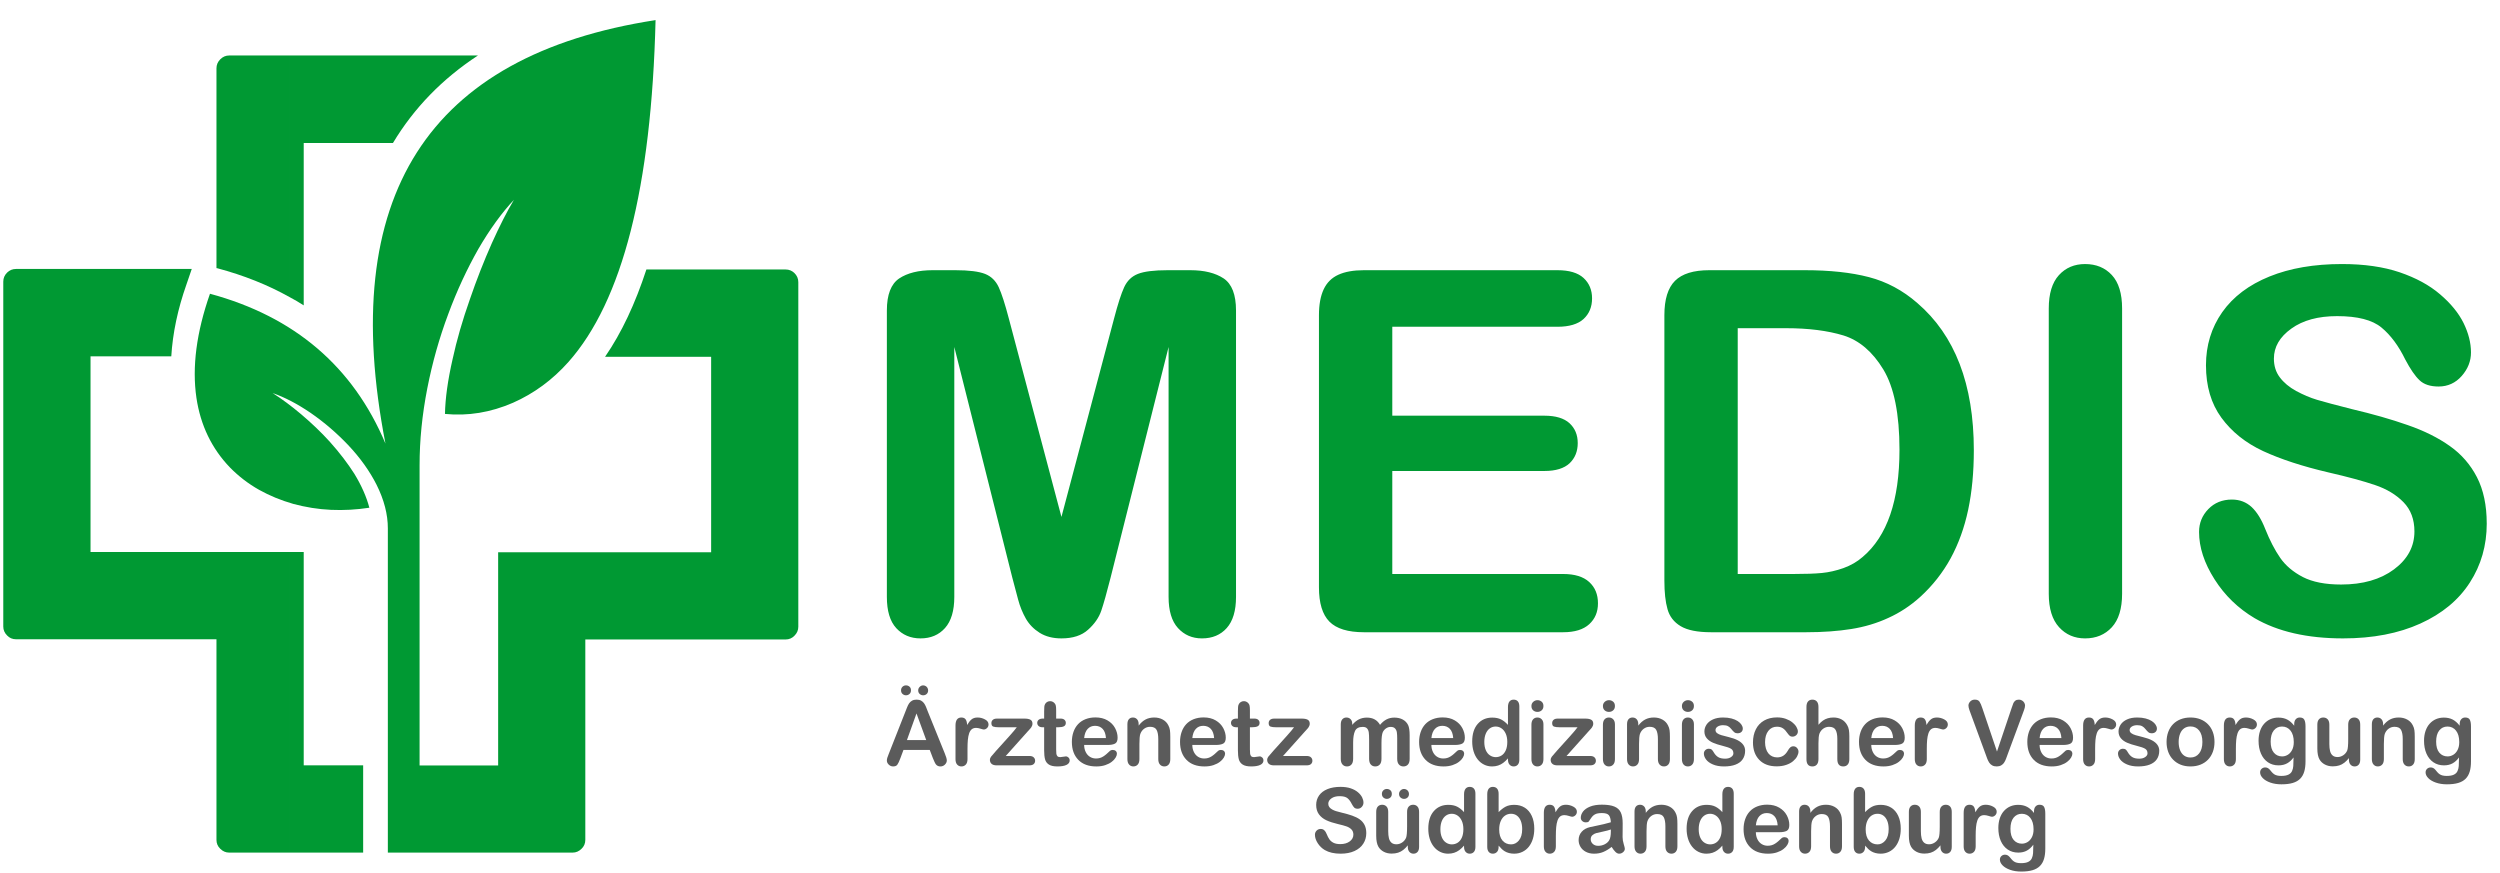 <?xml version="1.0" encoding="UTF-8"?>
<!DOCTYPE svg PUBLIC "-//W3C//DTD SVG 1.1//EN" "http://www.w3.org/Graphics/SVG/1.1/DTD/svg11.dtd">
<!-- Creator: CorelDRAW X7 -->
<svg xmlns="http://www.w3.org/2000/svg" xml:space="preserve" width="190.5mm" height="66.5mm" version="1.1" style="shape-rendering:geometricPrecision; text-rendering:geometricPrecision; image-rendering:optimizeQuality; fill-rule:evenodd; clip-rule:evenodd"
viewBox="0 0 1905000 665000"
 xmlns:xlink="http://www.w3.org/1999/xlink">
 <defs>
  <style type="text/css">
   <![CDATA[
    .fil0 {fill:#009933}
    .fil1 {fill:#009933;fill-rule:nonzero}
    .fil2 {fill:#5B5B5B;fill-rule:nonzero}
   ]]>
  </style>
 </defs>
 <g id="Ebene_x0020_1">
  <g id="Medis_x0020_SAPV_x0020_Logo">
   <path class="fil0" d="M319716 649685l116621 0c2579,0 4837,-967 6771,-2902 1935,-1827 2902,-4084 2902,-6771l0 -152735 152628 0c2687,0 4944,-968 6771,-2902 1935,-1935 2902,-4192 2902,-6772l0 -262584c0,-2687 -967,-4944 -2902,-6879 -1827,-1827 -4084,-2794 -6771,-2794l-106087 0c-8491,26011 -18917,48260 -31493,66532l80828 0 0 148973 -162301 0 0 162409 -59869 0 0 -216903 0 -11931c0,-18810 1935,-38372 5912,-58686 3762,-19132 9029,-38049 16015,-56644 6557,-17735 14296,-34288 22894,-49443 8707,-14940 17735,-27408 27086,-37405 -5266,8814 -10855,19778 -16767,32891 -6127,13757 -11716,28053 -16768,42778 -5696,16123 -10103,31386 -13220,45789 -3655,16015 -5589,29880 -5804,41704 17519,1719 34717,-1075 51807,-8492 16015,-7094 30095,-17412 42241,-31063 41167,-46325 63309,-133173 66425,-260541 -173909,26871 -242484,134462 -205832,322667 -24721,-58686 -69327,-96736 -133710,-114148 -10319,29451 -13758,55892 -10319,79323 3117,20960 11716,38694 25582,53097 6449,6557 13758,12254 22142,16983 8061,4514 16767,8061 26118,10748 9244,2472 18810,4085 28698,4515 9674,429 19455,-108 29236,-1612 -2150,-8169 -5912,-16768 -11393,-25797 -5052,-7954 -11286,-16122 -18595,-24291 -6772,-7524 -14188,-14510 -22034,-21175 -7417,-6234 -14618,-11608 -21712,-16122 9244,3224 18917,8276 29021,15155 10426,7202 19884,15370 28483,24399 9351,9888 16553,20100 21712,30310 5804,11609 8598,22680 8598,33213l0 247106 12146 0 12038 0z"/>
   <path class="fil0" d="M220784 420644l0 229042 55943 0 0 -66486 -45293 0 0 -162556 -10650 0 0 229042 -46153 0c-2582,0 -4841,-969 -6777,-2905 -1937,-1829 -2905,-4088 -2905,-6778l0 -152874 -152659 0c-2797,0 -5056,-968 -6885,-2904 -1937,-1937 -2905,-4196 -2905,-6778l0 -262823c0,-2689 968,-4948 2905,-6885 1829,-1829 4088,-2797 6885,-2797l133832 0 -4088 11941c-6563,18612 -10436,36901 -11511,54652l-61537 0 0 149109 151798 0zm143407 -378366l-143407 0 0 184180c3658,1937 7208,3981 10650,6240l0 -123719 67992 0c16030,-26681 37547,-48843 64765,-66701zm-143407 0l-46153 0c-2582,0 -4841,968 -6777,2905 -1937,1936 -2905,4195 -2905,6885l0 152228 645 108c20118,5379 38515,12695 55190,22054l0 -184180z"/>
   <path class="fil1" d="M771371 440145l-44192 -175737 0 190446c0,10534 -2377,18435 -7065,23702 -4689,5267 -10920,7900 -18691,7900 -7580,0 -13681,-2633 -18499,-7836 -4753,-5203 -7130,-13104 -7130,-23766l0 -218258c0,-12077 3147,-20170 9378,-24409 6295,-4175 14773,-6295 25435,-6295l17343 0c10406,0 17921,964 22674,2826 4689,1863 8157,5267 10405,10149 2248,4882 4817,12847 7708,23895l40080 151137 40081 -151137c2890,-11048 5459,-19013 7707,-23895 2249,-4882 5716,-8286 10470,-10149 4688,-1862 12268,-2826 22673,-2826l17279 0c10662,0 19140,2120 25435,6295 6231,4239 9378,12332 9378,24409l0 218258c0,10534 -2377,18435 -7065,23702 -4689,5267 -10984,7900 -18884,7900 -7451,0 -13489,-2633 -18306,-7900 -4753,-5267 -7130,-13168 -7130,-23702l0 -190446 -44191 175737c-2891,11433 -5267,19783 -7066,25115 -1798,5331 -5202,10212 -10084,14580 -4881,4432 -11626,6616 -20297,6616 -6552,0 -12011,-1413 -16571,-4239 -4497,-2827 -8029,-6423 -10534,-10791 -2506,-4432 -4497,-9250 -5910,-14580 -1413,-5332 -2891,-10920 -4431,-16701zm415447 -191154l-125893 0 0 67765 115937 0c8543,0 14902,1927 19076,5716 4176,3854 6295,8865 6295,15159 0,6295 -2055,11369 -6166,15352 -4175,3918 -10598,5909 -19205,5909l-115937 0 0 78491 130197 0c8799,0 15415,2055 19847,6102 4496,4111 6680,9507 6680,16251 0,6552 -2184,11819 -6680,15929 -4432,4046 -11048,6102 -19847,6102l-151843 0c-12140,0 -20940,-2697 -26271,-8093 -5331,-5395 -7965,-14131 -7965,-26143l0 -207403c0,-8029 1221,-14581 3598,-19655 2376,-5075 6102,-8800 11176,-11112 5074,-2312 11562,-3469 19462,-3469l147539 0c8928,0 15544,1991 19848,5910 4303,3982 6487,9121 6487,15544 0,6551 -2184,11754 -6487,15737 -4304,3918 -10920,5908 -19848,5908zm115680 -43099l72838 0c18949,0 35199,1735 48752,5267 13553,3533 25821,10085 36869,19720 28711,24600 43099,61983 43099,112212 0,16572 -1414,31666 -4303,45348 -2891,13681 -7388,26013 -13361,36997 -6037,10984 -13745,20811 -23187,29418 -7387,6680 -15480,12012 -24280,15994 -8735,4047 -18177,6873 -28326,8478 -10084,1606 -21453,2441 -34107,2441l-72838 0c-10148,0 -17856,-1542 -22995,-4624 -5138,-3084 -8478,-7388 -10020,-12976 -1605,-5588 -2377,-12846 -2377,-21710l0 -202329c0,-12012 2699,-20747 8094,-26143 5396,-5395 14130,-8093 26142,-8093zm21646 44192l0 187299 42329 0c9313,0 16571,-257 21838,-771 5267,-514 10727,-1734 16379,-3725 5653,-2055 10533,-4881 14645,-8479 18691,-15801 28068,-43035 28068,-81702 0,-27235 -4110,-47660 -12332,-61213 -8221,-13553 -18370,-22159 -30381,-25886 -12076,-3661 -26592,-5523 -43677,-5523l-36869 0zm237014 202329l0 -217359c0,-11241 2569,-19720 7707,-25372 5138,-5653 11819,-8479 19976,-8479 8350,0 15159,2762 20362,8351 5202,5588 7835,14131 7835,25500l0 217359c0,11369 -2633,19912 -7835,25564 -5203,5653 -12012,8479 -20362,8479 -8029,0 -14644,-2826 -19847,-8543 -5203,-5717 -7836,-14195 -7836,-25500zm333745 -53505c0,16701 -4303,31731 -12910,45027 -8542,13296 -21132,23701 -37704,31216 -16571,7515 -36162,11305 -58900,11305 -27233,0 -49651,-5139 -67378,-15415 -12526,-7452 -22738,-17279 -30575,-29676 -7835,-12332 -11754,-24343 -11754,-36034 0,-6743 2377,-12589 7066,-17406 4688,-4818 10662,-7259 17984,-7259 5910,0 10855,1927 14967,5653 4046,3790 7515,9378 10405,16764 3533,8801 7322,16122 11433,22032 4047,5845 9828,10726 17214,14581 7386,3789 17086,5716 29161,5716 16572,0 29996,-3854 40337,-11562 10341,-7708 15544,-17342 15544,-28904 0,-9121 -2762,-16572 -8349,-22289 -5589,-5716 -12847,-10083 -21647,-13038 -8864,-3019 -20682,-6231 -35519,-9635 -19784,-4625 -36419,-10085 -49780,-16251 -13360,-6230 -23958,-14709 -31795,-25435 -7835,-10727 -11754,-24023 -11754,-39953 0,-15158 4111,-28647 12397,-40465 8285,-11754 20297,-20811 35970,-27170 15672,-6359 34107,-9507 55303,-9507 16957,0 31601,2120 43934,6295 12397,4239 22609,9763 30767,16765 8156,6937 14131,14259 17920,21902 3726,7644 5653,15095 5653,22417 0,6616 -2377,12590 -7066,17921 -4689,5331 -10598,8029 -17599,8029 -6423,0 -11241,-1605 -14581,-4818 -3340,-3147 -6937,-8414 -10790,-15672 -5075,-10405 -11049,-18563 -18114,-24408 -7001,-5845 -18306,-8736 -33849,-8736 -14453,0 -26079,3148 -34879,9506 -8863,6360 -13295,13939 -13295,22867 0,5524 1477,10277 4496,14260 3019,4046 7194,7515 12461,10405 5267,2826 10598,5139 15994,6745 5394,1605 14259,3982 26719,7129 15544,3661 29612,7644 42200,12076 12654,4367 23317,9699 32180,15994 8864,6230 15737,14195 20683,23765 4946,9635 7450,21389 7450,35263z"/>
  </g>
  <path class="fil2" d="M710821 577616l-2350 -6179 -20019 0 -2350 6306c-918,2465 -1697,4127 -2351,4987 -642,860 -1708,1296 -3187,1296 -1250,0 -2362,-459 -3325,-1376 -963,-918 -1445,-1961 -1445,-3119 0,-676 115,-1376 333,-2087 229,-722 596,-1708 1112,-2992l12589 -31965c367,-918 791,-2018 1296,-3302 504,-1296 1043,-2362 1616,-3211 573,-848 1319,-1536 2247,-2063 929,-528 2076,-792 3440,-792 1399,0 2557,264 3485,792 929,527 1674,1203 2248,2029 573,825 1054,1720 1444,2671 390,952 895,2225 1491,3807l12864 31770c1009,2419 1513,4174 1513,5274 0,1135 -470,2190 -1421,3142 -952,951 -2110,1422 -3451,1422 -780,0 -1457,-138 -2018,-425 -551,-275 -1021,-653 -1411,-1135 -378,-481 -779,-1227 -1215,-2213 -447,-997 -814,-1880 -1135,-2637zm-19743 -13678l14710 0 -7418 -20293 -7292 20293zm-711 -34121c-975,0 -1835,-332 -2614,-1009 -768,-676 -1158,-1593 -1158,-2763 0,-1112 367,-2029 1112,-2740 734,-699 1628,-1055 2660,-1055 1009,0 1892,321 2648,963 768,631 1147,1583 1147,2832 0,1170 -379,2087 -1147,2763 -756,677 -1639,1009 -2648,1009zm13105 -7567c619,0 1238,172 1846,505 607,332 1077,802 1410,1410 332,608 504,1238 504,1880 0,1170 -367,2087 -1112,2763 -734,677 -1628,1009 -2648,1009 -998,0 -1869,-332 -2649,-1009 -768,-676 -1158,-1593 -1158,-2763 0,-1009 379,-1891 1147,-2648 756,-768 1651,-1147 2660,-1147z"/>
  <path id="1" class="fil2" d="M737237 570795l0 7658c0,1858 -435,3245 -1307,4174 -871,928 -1972,1399 -3313,1399 -1319,0 -2408,-471 -3256,-1411 -849,-940 -1273,-2327 -1273,-4162l0 -25533c0,-4116 1490,-6180 4460,-6180 1513,0 2614,482 3279,1445 676,963 1043,2396 1112,4276 1089,-1880 2213,-3313 3371,-4276 1158,-963 2694,-1445 4620,-1445 1927,0 3795,482 5607,1445 1812,963 2717,2247 2717,3841 0,1123 -378,2041 -1158,2774 -768,734 -1605,1090 -2499,1090 -333,0 -1147,-207 -2431,-620 -1295,-412 -2430,-619 -3416,-619 -1342,0 -2431,356 -3291,1055 -848,711 -1513,1754 -1984,3142 -470,1387 -791,3038 -974,4953 -172,1914 -264,4242 -264,6994z"/>
  <path id="2" class="fil2" d="M783190 557265l-16796 18781 17966 0c1456,0 2557,344 3290,1020 746,688 1113,1571 1113,2637 0,1032 -367,1869 -1090,2522 -733,654 -1834,975 -3313,975l-24857 0c-1743,0 -3050,-378 -3910,-1147 -860,-756 -1295,-1800 -1295,-3118 0,-780 298,-1571 905,-2373 608,-792 1858,-2248 3761,-4380 2018,-2236 3852,-4265 5492,-6088 1651,-1812 3176,-3509 4586,-5091 1410,-1571 2580,-2912 3509,-4013 928,-1100 1673,-2041 2235,-2820l-13632 0c-1880,0 -3302,-172 -4265,-505 -963,-332 -1445,-1215 -1445,-2648 0,-1044 356,-1892 1089,-2511 723,-631 1766,-940 3108,-940l21061 0c1949,0 3440,286 4483,860 1044,561 1560,1593 1560,3061 0,493 -104,1009 -298,1525 -207,527 -425,963 -677,1295 -241,333 -585,746 -1009,1227 -424,482 -952,1055 -1571,1731z"/>
  <path id="3" class="fil2" d="M794632 547566l1009 0 0 -5515c0,-1479 34,-2637 115,-3474 80,-849 298,-1571 653,-2167 356,-631 872,-1147 1548,-1536 665,-390 1410,-585 2247,-585 1158,0 2202,436 3142,1307 630,585 1020,1296 1192,2144 172,837 252,2029 252,3577l0 6249 3360 0c1295,0 2293,309 2969,917 688,619 1032,1410 1032,2362 0,1238 -493,2098 -1467,2591 -975,493 -2362,734 -4185,734l-1709 0 0 16854c0,1433 46,2545 149,3313 104,768 367,1399 803,1881 447,481 1158,722 2144,722 527,0 1261,-92 2178,-287 918,-183 1640,-286 2144,-286 746,0 1411,298 2007,894 596,596 883,1330 883,2201 0,1479 -803,2603 -2408,3383 -1617,791 -3933,1181 -6959,1181 -2867,0 -5034,-482 -6501,-1445 -1479,-963 -2442,-2293 -2901,-4002 -459,-1696 -688,-3967 -688,-6810l0 -17599 -1204 0c-1330,0 -2338,-310 -3026,-940 -699,-620 -1043,-1422 -1043,-2385 0,-952 367,-1743 1089,-2362 734,-608 1788,-917 3175,-917z"/>
  <path id="4" class="fil2" d="M844059 567653l-17943 0c22,2087 447,3921 1261,5515 814,1594 1903,2786 3256,3588 1353,815 2855,1216 4483,1216 1101,0 2098,-126 3004,-390 917,-252 1788,-654 2637,-1204 860,-550 1639,-1135 2350,-1766 722,-630 1651,-1479 2798,-2556 470,-402 1135,-608 2006,-608 940,0 1708,264 2293,780 573,504 872,1238 872,2178 0,826 -333,1789 -975,2901 -653,1100 -1628,2167 -2947,3176 -1307,1020 -2946,1869 -4930,2534 -1983,676 -4265,1009 -6833,1009 -5893,0 -10468,-1686 -13735,-5045 -3268,-3360 -4896,-7911 -4896,-13667 0,-2706 401,-5228 1204,-7544 802,-2316 1983,-4300 3520,-5962 1547,-1651 3451,-2924 5709,-3807 2259,-882 4770,-1330 7522,-1330 3588,0 6661,757 9218,2271 2568,1513 4483,3462 5767,5870 1272,2396 1914,4838 1914,7326 0,2305 -665,3807 -1983,4495 -1319,676 -3176,1020 -5572,1020zm-17943 -5228l16624 0c-218,-3130 -1066,-5469 -2534,-7028 -1467,-1548 -3393,-2328 -5790,-2328 -2293,0 -4161,791 -5629,2362 -1468,1582 -2362,3910 -2671,6994z"/>
  <path id="5" class="fil2" d="M867655 551808l0 1112c1616,-2132 3382,-3692 5297,-4689 1914,-998 4116,-1491 6604,-1491 2419,0 4574,528 6489,1582 1903,1044 3325,2534 4265,4460 608,1124 998,2328 1181,3635 172,1296 264,2947 264,4964l0 17072c0,1835 -425,3222 -1262,4162 -836,940 -1937,1411 -3279,1411 -1364,0 -2476,-482 -3336,-1445 -848,-963 -1273,-2339 -1273,-4128l0 -15294c0,-3016 -424,-5332 -1261,-6937 -837,-1594 -2511,-2396 -5022,-2396 -1628,0 -3118,481 -4471,1456 -1342,974 -2328,2316 -2947,4024 -447,1365 -676,3910 -676,7659l0 11488c0,1858 -436,3245 -1296,4174 -860,928 -1972,1399 -3325,1399 -1318,0 -2407,-482 -3256,-1445 -848,-963 -1273,-2339 -1273,-4128l0 -26507c0,-1743 379,-3050 1136,-3910 768,-860 1800,-1296 3118,-1296 803,0 1536,195 2179,574 653,378 1169,951 1559,1708 390,768 585,1697 585,2786z"/>
  <path id="6" class="fil2" d="M926483 567653l-17943 0c22,2087 447,3921 1261,5515 814,1594 1903,2786 3256,3588 1353,815 2855,1216 4483,1216 1101,0 2098,-126 3004,-390 917,-252 1788,-654 2637,-1204 860,-550 1639,-1135 2350,-1766 722,-630 1651,-1479 2798,-2556 470,-402 1135,-608 2006,-608 940,0 1708,264 2293,780 573,504 872,1238 872,2178 0,826 -333,1789 -975,2901 -653,1100 -1628,2167 -2947,3176 -1307,1020 -2946,1869 -4930,2534 -1983,676 -4265,1009 -6833,1009 -5893,0 -10468,-1686 -13735,-5045 -3268,-3360 -4896,-7911 -4896,-13667 0,-2706 401,-5228 1204,-7544 802,-2316 1983,-4300 3520,-5962 1547,-1651 3451,-2924 5709,-3807 2259,-882 4770,-1330 7522,-1330 3588,0 6661,757 9218,2271 2568,1513 4483,3462 5767,5870 1272,2396 1914,4838 1914,7326 0,2305 -665,3807 -1983,4495 -1319,676 -3176,1020 -5572,1020zm-17943 -5228l16624 0c-218,-3130 -1066,-5469 -2534,-7028 -1467,-1548 -3393,-2328 -5790,-2328 -2293,0 -4161,791 -5629,2362 -1468,1582 -2362,3910 -2671,6994z"/>
  <path id="7" class="fil2" d="M942281 547566l1009 0 0 -5515c0,-1479 34,-2637 115,-3474 80,-849 298,-1571 653,-2167 356,-631 872,-1147 1548,-1536 665,-390 1410,-585 2247,-585 1158,0 2202,436 3142,1307 630,585 1020,1296 1192,2144 172,837 252,2029 252,3577l0 6249 3360 0c1295,0 2293,309 2969,917 688,619 1032,1410 1032,2362 0,1238 -493,2098 -1467,2591 -975,493 -2362,734 -4185,734l-1709 0 0 16854c0,1433 46,2545 149,3313 104,768 367,1399 803,1881 447,481 1158,722 2144,722 527,0 1261,-92 2178,-287 918,-183 1640,-286 2144,-286 746,0 1411,298 2007,894 596,596 883,1330 883,2201 0,1479 -803,2603 -2408,3383 -1617,791 -3933,1181 -6959,1181 -2867,0 -5034,-482 -6501,-1445 -1479,-963 -2442,-2293 -2901,-4002 -459,-1696 -688,-3967 -688,-6810l0 -17599 -1204 0c-1330,0 -2339,-310 -3027,-940 -699,-620 -1043,-1422 -1043,-2385 0,-952 367,-1743 1089,-2362 734,-608 1789,-917 3176,-917z"/>
  <path id="8" class="fil2" d="M994471 557265l-16796 18781 17966 0c1456,0 2557,344 3290,1020 746,688 1113,1571 1113,2637 0,1032 -367,1869 -1090,2522 -733,654 -1834,975 -3313,975l-24857 0c-1743,0 -3050,-378 -3910,-1147 -860,-756 -1295,-1800 -1295,-3118 0,-780 298,-1571 905,-2373 608,-792 1858,-2248 3761,-4380 2018,-2236 3852,-4265 5492,-6088 1651,-1812 3176,-3509 4586,-5091 1410,-1571 2580,-2912 3509,-4013 928,-1100 1673,-2041 2235,-2820l-13632 0c-1880,0 -3302,-172 -4265,-505 -963,-332 -1445,-1215 -1445,-2648 0,-1044 356,-1892 1089,-2511 723,-631 1766,-940 3108,-940l21061 0c1949,0 3440,286 4483,860 1044,561 1560,1593 1560,3061 0,493 -104,1009 -298,1525 -207,527 -425,963 -677,1295 -241,333 -585,746 -1009,1227 -424,482 -952,1055 -1571,1731z"/>
  <path id="9" class="fil2" d="M1052688 566059l0 12188c0,1926 -436,3371 -1308,4334 -871,963 -2029,1445 -3451,1445 -1387,0 -2511,-482 -3370,-1445 -860,-963 -1296,-2408 -1296,-4334l0 -14607c0,-2316 -80,-4104 -241,-5377 -149,-1273 -573,-2328 -1272,-3142 -700,-814 -1789,-1226 -3302,-1226 -3004,0 -4976,1031 -5928,3095 -952,2053 -1433,5011 -1433,8863l0 12394c0,1903 -436,3348 -1296,4322 -860,975 -1995,1457 -3394,1457 -1387,0 -2522,-482 -3405,-1457 -883,-974 -1330,-2419 -1330,-4322l0 -26233c0,-1720 402,-3038 1193,-3932 791,-895 1834,-1342 3130,-1342 1261,0 2304,424 3141,1261 837,837 1261,1995 1261,3474l0 872c1583,-1903 3291,-3302 5103,-4197 1811,-894 3829,-1341 6042,-1341 2316,0 4288,459 5950,1376 1663,917 3027,2304 4093,4162 1548,-1881 3211,-3268 4976,-4174 1766,-905 3727,-1364 5882,-1364 2511,0 4666,493 6478,1479 1811,986 3176,2396 4070,4231 780,1651 1170,4265 1170,7819l0 17909c0,1926 -436,3371 -1307,4334 -872,963 -2030,1445 -3452,1445 -1387,0 -2522,-482 -3405,-1457 -883,-974 -1330,-2419 -1330,-4322l0 -15421c0,-1972 -80,-3543 -252,-4735 -172,-1181 -619,-2178 -1364,-2993 -734,-802 -1858,-1203 -3360,-1203 -1215,0 -2362,355 -3451,1077 -1077,711 -1926,1674 -2534,2890 -676,1536 -1008,4276 -1008,8197z"/>
  <path id="10" class="fil2" d="M1108660 567653l-17943 0c22,2087 447,3921 1261,5515 814,1594 1903,2786 3256,3588 1353,815 2855,1216 4483,1216 1101,0 2098,-126 3004,-390 917,-252 1788,-654 2637,-1204 860,-550 1639,-1135 2350,-1766 722,-630 1651,-1479 2798,-2556 470,-402 1135,-608 2006,-608 940,0 1708,264 2293,780 573,504 872,1238 872,2178 0,826 -333,1789 -975,2901 -653,1100 -1628,2167 -2947,3176 -1307,1020 -2946,1869 -4930,2534 -1983,676 -4265,1009 -6833,1009 -5893,0 -10468,-1686 -13735,-5045 -3268,-3360 -4896,-7911 -4896,-13667 0,-2706 401,-5228 1204,-7544 802,-2316 1983,-4300 3520,-5962 1547,-1651 3451,-2924 5709,-3807 2259,-882 4770,-1330 7522,-1330 3588,0 6661,757 9218,2271 2568,1513 4483,3462 5767,5870 1272,2396 1914,4838 1914,7326 0,2305 -665,3807 -1983,4495 -1319,676 -3176,1020 -5572,1020zm-17943 -5228l16624 0c-218,-3130 -1066,-5469 -2534,-7028 -1467,-1548 -3393,-2328 -5790,-2328 -2293,0 -4161,791 -5629,2362 -1468,1582 -2362,3910 -2671,6994z"/>
  <path id="11" class="fil2" d="M1149064 578786l0 -906c-1227,1410 -2442,2557 -3646,3440 -1193,883 -2500,1559 -3898,2018 -1399,458 -2924,688 -4587,688 -2189,0 -4219,-471 -6088,-1399 -1869,-929 -3497,-2247 -4861,-3979 -1364,-1720 -2396,-3749 -3107,-6076 -699,-2328 -1055,-4850 -1055,-7556 0,-5733 1399,-10204 4196,-13403 2798,-3199 6490,-4804 11053,-4804 2648,0 4873,459 6684,1364 1812,906 3589,2305 5309,4197l0 -13541c0,-1880 378,-3302 1123,-4265 757,-963 1823,-1445 3211,-1445 1387,0 2453,448 3210,1330 745,883 1124,2190 1124,3910l0 40427c0,1743 -402,3061 -1204,3932 -814,872 -1858,1308 -3130,1308 -1250,0 -2293,-459 -3107,-1365 -815,-906 -1227,-2201 -1227,-3875zm-18024 -13460c0,2488 390,4597 1158,6351 768,1743 1823,3050 3176,3933 1342,883 2809,1330 4391,1330 1617,0 3085,-424 4414,-1261 1330,-837 2397,-2121 3188,-3853 791,-1742 1192,-3898 1192,-6500 0,-2431 -401,-4529 -1192,-6283 -791,-1766 -1869,-3108 -3222,-4036 -1353,-929 -2832,-1388 -4448,-1388 -1674,0 -3176,471 -4495,1422 -1318,952 -2339,2316 -3073,4093 -722,1789 -1089,3853 -1089,6192z"/>
  <path id="12" class="fil2" d="M1176099 551946l0 26507c0,1835 -436,3222 -1307,4162 -871,940 -1972,1411 -3314,1411 -1341,0 -2430,-482 -3267,-1445 -837,-963 -1261,-2339 -1261,-4128l0 -26232c0,-1823 424,-3188 1261,-4105 837,-917 1926,-1376 3267,-1376 1342,0 2443,459 3314,1376 871,917 1307,2201 1307,3830zm-4529 -9471c-1272,0 -2362,-390 -3267,-1169 -906,-780 -1353,-1892 -1353,-3325 0,-1284 458,-2351 1387,-3188 929,-837 2006,-1261 3233,-1261 1193,0 2236,379 3153,1135 917,768 1376,1869 1376,3314 0,1410 -447,2511 -1341,3302 -895,791 -1950,1192 -3188,1192z"/>
  <path id="13" class="fil2" d="M1210495 557265l-16796 18781 17966 0c1456,0 2557,344 3290,1020 746,688 1113,1571 1113,2637 0,1032 -367,1869 -1090,2522 -733,654 -1834,975 -3313,975l-24857 0c-1743,0 -3050,-378 -3910,-1147 -860,-756 -1295,-1800 -1295,-3118 0,-780 298,-1571 905,-2373 608,-792 1858,-2248 3761,-4380 2018,-2236 3852,-4265 5492,-6088 1651,-1812 3176,-3509 4586,-5091 1410,-1571 2580,-2912 3509,-4013 928,-1100 1673,-2041 2235,-2820l-13632 0c-1880,0 -3302,-172 -4265,-505 -963,-332 -1445,-1215 -1445,-2648 0,-1044 356,-1892 1089,-2511 723,-631 1766,-940 3108,-940l21061 0c1949,0 3440,286 4483,860 1044,561 1560,1593 1560,3061 0,493 -104,1009 -298,1525 -207,527 -425,963 -677,1295 -241,333 -585,746 -1009,1227 -424,482 -952,1055 -1571,1731z"/>
  <path id="14" class="fil2" d="M1230582 551946l0 26507c0,1835 -436,3222 -1307,4162 -871,940 -1972,1411 -3314,1411 -1341,0 -2430,-482 -3267,-1445 -837,-963 -1261,-2339 -1261,-4128l0 -26232c0,-1823 424,-3188 1261,-4105 837,-917 1926,-1376 3267,-1376 1342,0 2443,459 3314,1376 871,917 1307,2201 1307,3830zm-4529 -9471c-1272,0 -2362,-390 -3267,-1169 -906,-780 -1353,-1892 -1353,-3325 0,-1284 458,-2351 1387,-3188 929,-837 2006,-1261 3233,-1261 1193,0 2236,379 3153,1135 917,768 1376,1869 1376,3314 0,1410 -447,2511 -1341,3302 -895,791 -1950,1192 -3188,1192z"/>
  <path id="15" class="fil2" d="M1248377 551808l0 1112c1616,-2132 3382,-3692 5297,-4689 1914,-998 4116,-1491 6604,-1491 2419,0 4574,528 6489,1582 1903,1044 3325,2534 4265,4460 608,1124 998,2328 1181,3635 172,1296 264,2947 264,4964l0 17072c0,1835 -425,3222 -1262,4162 -836,940 -1937,1411 -3279,1411 -1364,0 -2476,-482 -3336,-1445 -848,-963 -1273,-2339 -1273,-4128l0 -15294c0,-3016 -424,-5332 -1261,-6937 -837,-1594 -2511,-2396 -5022,-2396 -1628,0 -3118,481 -4471,1456 -1342,974 -2328,2316 -2947,4024 -447,1365 -676,3910 -676,7659l0 11488c0,1858 -436,3245 -1296,4174 -860,928 -1972,1399 -3325,1399 -1318,0 -2407,-482 -3256,-1445 -848,-963 -1273,-2339 -1273,-4128l0 -26507c0,-1743 379,-3050 1136,-3910 768,-860 1800,-1296 3118,-1296 803,0 1536,195 2179,574 653,378 1169,951 1559,1708 390,768 585,1697 585,2786z"/>
  <path id="16" class="fil2" d="M1290775 551946l0 26507c0,1835 -436,3222 -1307,4162 -871,940 -1972,1411 -3314,1411 -1341,0 -2430,-482 -3267,-1445 -837,-963 -1261,-2339 -1261,-4128l0 -26232c0,-1823 424,-3188 1261,-4105 837,-917 1926,-1376 3267,-1376 1342,0 2443,459 3314,1376 871,917 1307,2201 1307,3830zm-4529 -9471c-1272,0 -2362,-390 -3267,-1169 -906,-780 -1353,-1892 -1353,-3325 0,-1284 458,-2351 1387,-3188 929,-837 2006,-1261 3233,-1261 1193,0 2236,379 3153,1135 917,768 1376,1869 1376,3314 0,1410 -447,2511 -1341,3302 -895,791 -1950,1192 -3188,1192z"/>
  <path id="17" class="fil2" d="M1329780 572056c0,2522 -619,4689 -1846,6489 -1226,1800 -3049,3165 -5457,4093 -2408,929 -5331,1388 -8782,1388 -3291,0 -6111,-505 -8462,-1514 -2350,-997 -4082,-2259 -5205,-3772 -1112,-1502 -1674,-3015 -1674,-4540 0,-1009 355,-1869 1078,-2580 711,-722 1616,-1078 2717,-1078 963,0 1697,241 2213,711 516,470 1009,1124 1479,1984 940,1628 2064,2854 3371,3657 1307,814 3095,1215 5354,1215 1834,0 3336,-412 4506,-1226 1181,-814 1765,-1755 1765,-2809 0,-1617 -607,-2786 -1823,-3532 -1226,-734 -3233,-1444 -6030,-2121 -3153,-779 -5721,-1605 -7705,-2465 -1972,-860 -3554,-2006 -4747,-3417 -1181,-1410 -1777,-3152 -1777,-5205 0,-1846 551,-3577 1640,-5217 1100,-1639 2717,-2935 4861,-3909 2133,-975 4712,-1468 7739,-1468 2373,0 4506,241 6386,734 1892,493 3474,1158 4736,1984 1272,836 2235,1754 2889,2763 665,1009 997,1983 997,2958 0,1043 -355,1914 -1066,2579 -699,677 -1708,1009 -3004,1009 -940,0 -1743,-263 -2408,-802 -653,-539 -1410,-1342 -2270,-2419 -688,-895 -1502,-1617 -2442,-2156 -940,-539 -2213,-802 -3829,-802 -1651,0 -3027,355 -4128,1054 -1089,711 -1639,1594 -1639,2649 0,963 401,1754 1203,2362 815,619 1892,1135 3257,1536 1364,401 3244,894 5641,1479 2843,688 5170,1525 6971,2488 1800,963 3164,2098 4093,3417 928,1307 1398,2797 1398,4483z"/>
  <path id="18" class="fil2" d="M1370447 572686c0,1135 -344,2362 -1032,3658 -677,1295 -1720,2534 -3119,3703 -1399,1169 -3164,2121 -5297,2832 -2120,722 -4516,1078 -7188,1078 -5663,0 -10089,-1651 -13265,-4953 -3187,-3302 -4781,-7728 -4781,-13289 0,-3760 734,-7085 2190,-9974 1456,-2890 3566,-5125 6317,-6696 2763,-1582 6054,-2374 9883,-2374 2374,0 4552,344 6535,1044 1972,699 3657,1593 5033,2694 1376,1101 2431,2270 3153,3509 734,1249 1101,2407 1101,3485 0,1101 -413,2029 -1227,2798 -826,756 -1812,1135 -2981,1135 -757,0 -1387,-195 -1892,-585 -504,-390 -1066,-1021 -1697,-1892 -1123,-1697 -2292,-2981 -3507,-3829 -1227,-849 -2775,-1273 -4655,-1273 -2706,0 -4896,1055 -6547,3176 -1662,2110 -2488,4999 -2488,8668 0,1720 218,3302 642,4746 424,1445 1032,2683 1846,3692 803,1021 1777,1789 2924,2316 1135,528 2396,791 3760,791 1835,0 3406,-424 4713,-1272 1317,-849 2475,-2156 3484,-3899 550,-1031 1158,-1834 1812,-2407 642,-585 1444,-883 2384,-883 1124,0 2053,436 2787,1284 733,848 1112,1754 1112,2717z"/>
  <path id="19" class="fil2" d="M1385662 538692l0 13586c1169,-1341 2304,-2408 3416,-3187 1101,-780 2328,-1376 3669,-1766 1353,-390 2798,-585 4346,-585 2327,0 4391,493 6202,1479 1800,986 3211,2419 4242,4300 654,1089 1090,2316 1319,3680 218,1353 332,2912 332,4678l0 17576c0,1835 -424,3222 -1261,4162 -837,940 -1960,1411 -3348,1411 -3026,0 -4540,-1858 -4540,-5573l0 -15489c0,-2935 -436,-5194 -1307,-6765 -871,-1582 -2534,-2373 -4976,-2373 -1628,0 -3107,470 -4414,1399 -1307,928 -2293,2189 -2935,3806 -493,1364 -745,3795 -745,7292l0 12130c0,1812 -413,3188 -1227,4139 -814,952 -1949,1434 -3394,1434 -3015,0 -4529,-1858 -4529,-5573l0 -39761c0,-1858 402,-3245 1193,-4174 791,-928 1903,-1399 3336,-1399 1445,0 2580,471 3394,1411 814,940 1227,2327 1227,4162z"/>
  <path id="20" class="fil2" d="M1443848 567653l-17943 0c22,2087 447,3921 1261,5515 814,1594 1903,2786 3256,3588 1353,815 2855,1216 4483,1216 1101,0 2098,-126 3004,-390 917,-252 1788,-654 2637,-1204 860,-550 1639,-1135 2350,-1766 722,-630 1651,-1479 2798,-2556 470,-402 1135,-608 2006,-608 940,0 1708,264 2293,780 573,504 872,1238 872,2178 0,826 -333,1789 -975,2901 -653,1100 -1628,2167 -2947,3176 -1307,1020 -2946,1869 -4930,2534 -1983,676 -4265,1009 -6833,1009 -5893,0 -10468,-1686 -13735,-5045 -3268,-3360 -4896,-7911 -4896,-13667 0,-2706 401,-5228 1204,-7544 802,-2316 1983,-4300 3520,-5962 1547,-1651 3451,-2924 5709,-3807 2259,-882 4770,-1330 7522,-1330 3588,0 6661,757 9218,2271 2568,1513 4483,3462 5767,5870 1272,2396 1914,4838 1914,7326 0,2305 -665,3807 -1983,4495 -1319,676 -3176,1020 -5572,1020zm-17943 -5228l16624 0c-218,-3130 -1066,-5469 -2534,-7028 -1467,-1548 -3393,-2328 -5790,-2328 -2293,0 -4161,791 -5629,2362 -1468,1582 -2362,3910 -2671,6994z"/>
  <path id="21" class="fil2" d="M1468223 570795l0 7658c0,1858 -435,3245 -1307,4174 -871,928 -1972,1399 -3313,1399 -1319,0 -2408,-471 -3256,-1411 -849,-940 -1273,-2327 -1273,-4162l0 -25533c0,-4116 1490,-6180 4460,-6180 1513,0 2614,482 3279,1445 676,963 1043,2396 1112,4276 1089,-1880 2213,-3313 3371,-4276 1158,-963 2694,-1445 4620,-1445 1927,0 3795,482 5607,1445 1812,963 2717,2247 2717,3841 0,1123 -378,2041 -1158,2774 -768,734 -1605,1090 -2499,1090 -333,0 -1147,-207 -2431,-620 -1295,-412 -2430,-619 -3416,-619 -1342,0 -2431,356 -3291,1055 -848,711 -1513,1754 -1984,3142 -470,1387 -791,3038 -974,4953 -172,1914 -264,4242 -264,6994z"/>
  <path id="22" class="fil2" d="M1510558 539666l11144 33009 11179 -33238c585,-1754 1021,-2970 1307,-3646 298,-688 780,-1296 1445,-1846 676,-550 1594,-826 2752,-826 848,0 1639,218 2373,642 722,425 1295,987 1708,1697 413,700 619,1411 619,2133 0,481 -68,1020 -206,1594 -126,561 -298,1123 -493,1674 -206,550 -413,1112 -608,1696l-11912 32172c-436,1227 -860,2396 -1284,3509 -425,1100 -918,2075 -1479,2923 -551,837 -1296,1525 -2225,2064 -928,539 -2063,803 -3405,803 -1353,0 -2488,-264 -3416,-792 -929,-527 -1674,-1215 -2248,-2075 -561,-871 -1066,-1846 -1490,-2946 -424,-1090 -849,-2259 -1273,-3486l-11716 -31908c-207,-573 -413,-1146 -620,-1708 -217,-562 -389,-1170 -538,-1812 -149,-653 -218,-1204 -218,-1651 0,-1135 458,-2178 1376,-3118 916,-940 2074,-1411 3461,-1411 1697,0 2901,516 3600,1560 711,1043 1433,2706 2167,4987z"/>
  <path id="23" class="fil2" d="M1572116 567653l-17943 0c22,2087 447,3921 1261,5515 814,1594 1903,2786 3256,3588 1353,815 2855,1216 4483,1216 1101,0 2098,-126 3004,-390 917,-252 1788,-654 2637,-1204 860,-550 1639,-1135 2350,-1766 722,-630 1651,-1479 2798,-2556 470,-402 1135,-608 2006,-608 940,0 1708,264 2293,780 573,504 872,1238 872,2178 0,826 -333,1789 -975,2901 -653,1100 -1628,2167 -2947,3176 -1307,1020 -2946,1869 -4930,2534 -1983,676 -4265,1009 -6833,1009 -5893,0 -10468,-1686 -13735,-5045 -3268,-3360 -4896,-7911 -4896,-13667 0,-2706 401,-5228 1204,-7544 802,-2316 1983,-4300 3520,-5962 1547,-1651 3451,-2924 5709,-3807 2259,-882 4770,-1330 7522,-1330 3588,0 6661,757 9218,2271 2568,1513 4483,3462 5767,5870 1272,2396 1914,4838 1914,7326 0,2305 -665,3807 -1983,4495 -1319,676 -3176,1020 -5572,1020zm-17943 -5228l16624 0c-218,-3130 -1066,-5469 -2534,-7028 -1467,-1548 -3393,-2328 -5790,-2328 -2293,0 -4161,791 -5629,2362 -1468,1582 -2362,3910 -2671,6994z"/>
  <path id="24" class="fil2" d="M1596491 570795l0 7658c0,1858 -435,3245 -1307,4174 -871,928 -1972,1399 -3313,1399 -1319,0 -2408,-471 -3256,-1411 -849,-940 -1273,-2327 -1273,-4162l0 -25533c0,-4116 1490,-6180 4460,-6180 1513,0 2614,482 3279,1445 676,963 1043,2396 1112,4276 1089,-1880 2213,-3313 3371,-4276 1158,-963 2694,-1445 4620,-1445 1927,0 3795,482 5607,1445 1812,963 2717,2247 2717,3841 0,1123 -378,2041 -1158,2774 -768,734 -1605,1090 -2499,1090 -333,0 -1147,-207 -2431,-620 -1295,-412 -2430,-619 -3416,-619 -1342,0 -2431,356 -3291,1055 -848,711 -1513,1754 -1984,3142 -470,1387 -791,3038 -974,4953 -172,1914 -264,4242 -264,6994z"/>
  <path id="25" class="fil2" d="M1645344 572056c0,2522 -619,4689 -1845,6489 -1226,1800 -3049,3165 -5457,4093 -2408,929 -5331,1388 -8782,1388 -3291,0 -6111,-505 -8462,-1514 -2350,-997 -4082,-2259 -5205,-3772 -1112,-1502 -1674,-3015 -1674,-4540 0,-1009 355,-1869 1078,-2580 711,-722 1616,-1078 2717,-1078 963,0 1697,241 2213,711 516,470 1009,1124 1479,1984 940,1628 2064,2854 3371,3657 1307,814 3095,1215 5354,1215 1834,0 3336,-412 4506,-1226 1181,-814 1765,-1755 1765,-2809 0,-1617 -607,-2786 -1823,-3532 -1226,-734 -3233,-1444 -6030,-2121 -3153,-779 -5721,-1605 -7705,-2465 -1972,-860 -3554,-2006 -4747,-3417 -1181,-1410 -1777,-3152 -1777,-5205 0,-1846 551,-3577 1640,-5217 1100,-1639 2717,-2935 4861,-3909 2133,-975 4712,-1468 7739,-1468 2373,0 4506,241 6386,734 1892,493 3474,1158 4736,1984 1272,836 2235,1754 2889,2763 665,1009 996,1983 996,2958 0,1043 -354,1914 -1065,2579 -699,677 -1708,1009 -3004,1009 -940,0 -1743,-263 -2408,-802 -653,-539 -1410,-1342 -2270,-2419 -688,-895 -1502,-1617 -2442,-2156 -940,-539 -2213,-802 -3829,-802 -1651,0 -3027,355 -4128,1054 -1089,711 -1639,1594 -1639,2649 0,963 401,1754 1203,2362 815,619 1892,1135 3257,1536 1364,401 3244,894 5641,1479 2843,688 5170,1525 6971,2488 1800,963 3164,2098 4092,3417 928,1307 1398,2797 1398,4483z"/>
  <path id="26" class="fil2" d="M1687445 565394c0,2741 -424,5251 -1273,7556 -860,2305 -2086,4288 -3703,5939 -1605,1663 -3543,2924 -5779,3807 -2235,882 -4758,1330 -7555,1330 -2786,0 -5286,-448 -7499,-1342 -2212,-894 -4139,-2178 -5767,-3852 -1616,-1663 -2855,-3635 -3692,-5905 -836,-2282 -1261,-4792 -1261,-7544 0,-2775 425,-5320 1273,-7625 860,-2304 2075,-4276 3669,-5916 1594,-1628 3520,-2889 5778,-3772 2259,-883 4759,-1330 7499,-1330 2774,0 5297,447 7555,1342 2259,894 4197,2178 5813,3841 1617,1651 2844,3623 3681,5916 837,2281 1261,4804 1261,7555zm-9218 0c0,-3737 -826,-6638 -2465,-8725 -1651,-2075 -3853,-3118 -6627,-3118 -1800,0 -3371,458 -4735,1387 -1365,929 -2420,2304 -3153,4116 -746,1812 -1113,3933 -1113,6340 0,2397 367,4495 1090,6283 733,1789 1765,3165 3118,4116 1353,952 2958,1422 4793,1422 2774,0 4976,-1043 6627,-3141 1639,-2087 2465,-4988 2465,-8680z"/>
  <path id="27" class="fil2" d="M1703748 570795l0 7658c0,1858 -435,3245 -1307,4174 -871,928 -1972,1399 -3313,1399 -1319,0 -2408,-471 -3256,-1411 -849,-940 -1273,-2327 -1273,-4162l0 -25533c0,-4116 1490,-6180 4460,-6180 1513,0 2614,482 3279,1445 676,963 1043,2396 1112,4276 1089,-1880 2213,-3313 3371,-4276 1158,-963 2694,-1445 4620,-1445 1927,0 3795,482 5607,1445 1812,963 2717,2247 2717,3841 0,1123 -378,2041 -1158,2774 -768,734 -1605,1090 -2499,1090 -333,0 -1147,-207 -2431,-620 -1295,-412 -2430,-619 -3416,-619 -1342,0 -2431,356 -3291,1055 -848,711 -1513,1754 -1984,3142 -470,1387 -791,3038 -974,4953 -172,1914 -264,4242 -264,6994z"/>
  <path id="28" class="fil2" d="M1756799 553482l0 26634c0,3050 -321,5664 -975,7854 -653,2201 -1685,4012 -3118,5446 -1434,1433 -3314,2499 -5630,3187 -2316,699 -5205,1043 -8645,1043 -3164,0 -5985,-447 -8473,-1330 -2476,-882 -4391,-2029 -5744,-3428 -1341,-1399 -2006,-2832 -2006,-4311 0,-1123 378,-2029 1135,-2740 768,-699 1685,-1055 2763,-1055 1341,0 2522,585 3531,1777 493,597 1009,1204 1525,1823 528,608 1112,1135 1743,1571 642,436 1410,768 2305,975 894,217 1926,321 3084,321 2373,0 4207,-333 5515,-986 1318,-665 2235,-1583 2751,-2775 528,-1181 837,-2454 929,-3806 92,-1353 160,-3520 195,-6524 -1410,1972 -3039,3474 -4884,4494 -1846,1032 -4048,1548 -6593,1548 -3073,0 -5756,-780 -8049,-2350 -2293,-1571 -4058,-3761 -5285,-6593 -1227,-2820 -1846,-6077 -1846,-9768 0,-2764 378,-5252 1123,-7464 757,-2213 1823,-4093 3211,-5607 1387,-1525 2981,-2671 4804,-3451 1811,-768 3806,-1158 5973,-1158 2591,0 4850,505 6753,1502 1904,997 3669,2568 5297,4701l0 -1250c0,-1594 402,-2832 1181,-3703 780,-883 1789,-1319 3027,-1319 1766,0 2947,585 3531,1743 585,1158 872,2820 872,4999zm-26554 11626c0,3714 814,6523 2431,8427 1628,1903 3714,2855 6294,2855 1514,0 2958,-413 4311,-1227 1353,-814 2454,-2052 3302,-3692 849,-1651 1273,-3646 1273,-5996 0,-3738 -826,-6650 -2465,-8737 -1640,-2075 -3807,-3119 -6490,-3119 -2614,0 -4712,998 -6294,2993 -1571,1995 -2362,4827 -2362,8496z"/>
  <path id="29" class="fil2" d="M1789875 578855l0 -1181c-1100,1387 -2247,2556 -3462,3497 -1203,940 -2522,1639 -3955,2098 -1433,458 -3061,688 -4896,688 -2224,0 -4207,-459 -5962,-1376 -1754,-917 -3118,-2179 -4081,-3795 -1135,-1949 -1709,-4747 -1709,-8404l0 -18161c0,-1846 413,-3211 1239,-4116 825,-906 1926,-1365 3290,-1365 1376,0 2500,459 3348,1376 849,917 1273,2282 1273,4105l0 14675c0,2121 183,3910 539,5355 355,1444 997,2579 1926,3393 929,814 2190,1227 3783,1227 1548,0 3004,-458 4368,-1376 1364,-917 2362,-2121 2992,-3600 516,-1295 768,-4139 768,-8530l0 -11144c0,-1823 425,-3188 1273,-4105 860,-917 1972,-1376 3336,-1376 1365,0 2465,459 3291,1365 837,905 1250,2270 1250,4116l0 26565c0,1743 -402,3050 -1193,3932 -802,872 -1823,1308 -3084,1308 -1250,0 -2293,-459 -3107,-1365 -814,-906 -1227,-2178 -1227,-3806z"/>
  <path id="30" class="fil2" d="M1815936 551808l0 1112c1616,-2132 3382,-3692 5297,-4689 1914,-998 4116,-1491 6604,-1491 2419,0 4574,528 6489,1582 1903,1044 3325,2534 4265,4460 608,1124 998,2328 1181,3635 172,1296 264,2947 264,4964l0 17072c0,1835 -425,3222 -1262,4162 -836,940 -1937,1411 -3279,1411 -1364,0 -2476,-482 -3336,-1445 -848,-963 -1273,-2339 -1273,-4128l0 -15294c0,-3016 -424,-5332 -1261,-6937 -837,-1594 -2511,-2396 -5022,-2396 -1628,0 -3118,481 -4471,1456 -1342,974 -2328,2316 -2947,4024 -447,1365 -676,3910 -676,7659l0 11488c0,1858 -436,3245 -1296,4174 -860,928 -1972,1399 -3325,1399 -1318,0 -2407,-482 -3256,-1445 -848,-963 -1273,-2339 -1273,-4128l0 -26507c0,-1743 379,-3050 1136,-3910 768,-860 1800,-1296 3118,-1296 803,0 1536,195 2179,574 653,378 1169,951 1559,1708 390,768 585,1697 585,2786z"/>
  <path id="31" class="fil2" d="M1882893 553482l0 26634c0,3050 -321,5664 -975,7854 -653,2201 -1685,4012 -3118,5446 -1434,1433 -3314,2499 -5630,3187 -2316,699 -5205,1043 -8645,1043 -3164,0 -5985,-447 -8473,-1330 -2476,-882 -4391,-2029 -5744,-3428 -1341,-1399 -2006,-2832 -2006,-4311 0,-1123 378,-2029 1135,-2740 768,-699 1685,-1055 2763,-1055 1341,0 2522,585 3531,1777 493,597 1009,1204 1525,1823 528,608 1112,1135 1743,1571 642,436 1410,768 2305,975 894,217 1926,321 3084,321 2373,0 4207,-333 5515,-986 1318,-665 2235,-1583 2751,-2775 528,-1181 837,-2454 929,-3806 92,-1353 160,-3520 195,-6524 -1410,1972 -3039,3474 -4884,4494 -1846,1032 -4048,1548 -6593,1548 -3073,0 -5756,-780 -8049,-2350 -2293,-1571 -4058,-3761 -5285,-6593 -1227,-2820 -1846,-6077 -1846,-9768 0,-2764 378,-5252 1123,-7464 757,-2213 1823,-4093 3211,-5607 1387,-1525 2981,-2671 4804,-3451 1811,-768 3806,-1158 5973,-1158 2591,0 4850,505 6753,1502 1904,997 3669,2568 5297,4701l0 -1250c0,-1594 402,-2832 1181,-3703 780,-883 1789,-1319 3027,-1319 1766,0 2947,585 3531,1743 585,1158 872,2820 872,4999zm-26554 11626c0,3714 814,6523 2431,8427 1628,1903 3714,2855 6294,2855 1514,0 2958,-413 4311,-1227 1353,-814 2454,-2052 3302,-3692 849,-1651 1273,-3646 1273,-5996 0,-3738 -826,-6650 -2465,-8737 -1640,-2075 -3807,-3119 -6490,-3119 -2614,0 -4712,998 -6294,2993 -1571,1995 -2362,4827 -2362,8496z"/>
  <path id="32" class="fil2" d="M1041102 634912c0,2969 -769,5641 -2305,8014 -1525,2373 -3772,4231 -6730,5572 -2958,1342 -6467,2007 -10514,2007 -4861,0 -8874,-918 -12027,-2741 -2236,-1318 -4047,-3084 -5446,-5285 -1399,-2202 -2098,-4346 -2098,-6432 0,-1204 424,-2236 1261,-3107 837,-860 1903,-1285 3199,-1285 1055,0 1938,333 2660,1009 734,665 1353,1663 1869,2993 619,1559 1307,2878 2029,3921 734,1055 1754,1926 3073,2614 1330,677 3061,1021 5217,1021 2946,0 5354,-688 7200,-2064 1846,-1376 2774,-3096 2774,-5160 0,-1639 -493,-2969 -1490,-3978 -998,-1020 -2293,-1800 -3875,-2339 -1571,-539 -3692,-1112 -6329,-1720 -3532,-825 -6501,-1800 -8874,-2901 -2385,-1112 -4277,-2625 -5676,-4540 -1399,-1915 -2098,-4288 -2098,-7143 0,-2706 734,-5113 2213,-7223 1479,-2098 3623,-3715 6420,-4850 2798,-1135 6089,-1697 9872,-1697 3015,0 5630,379 7842,1124 2202,757 4036,1754 5492,2992 1445,1239 2511,2546 3188,3910 665,1365 1009,2706 1009,4002 0,1180 -425,2258 -1262,3210 -837,951 -1891,1422 -3141,1422 -1147,0 -2007,-287 -2603,-849 -596,-573 -1238,-1513 -1926,-2809 -906,-1857 -1972,-3313 -3233,-4357 -1250,-1043 -3268,-1559 -6054,-1559 -2568,0 -4655,562 -6225,1697 -1583,1135 -2374,2488 -2374,4082 0,986 264,1834 803,2556 539,711 1284,1330 2224,1846 940,516 1892,917 2855,1216 963,286 2557,710 4769,1272 2775,654 5297,1365 7545,2156 2247,779 4162,1731 5744,2855 1582,1112 2809,2533 3692,4242 882,1720 1330,3818 1330,6306z"/>
  <path id="33" class="fil2" d="M1072734 645334l0 -1181c-1100,1387 -2247,2556 -3462,3497 -1204,940 -2523,1639 -3956,2098 -1433,458 -3061,688 -4896,688 -2224,0 -4207,-459 -5962,-1376 -1754,-917 -3118,-2179 -4081,-3795 -1135,-1949 -1709,-4747 -1709,-8404l0 -18161c0,-1846 413,-3211 1239,-4116 825,-906 1926,-1365 3290,-1365 1376,0 2500,459 3348,1376 849,917 1273,2282 1273,4105l0 14675c0,2121 183,3910 539,5355 355,1444 997,2579 1926,3393 929,814 2190,1227 3783,1227 1548,0 3004,-458 4369,-1376 1364,-917 2362,-2121 2992,-3600 516,-1295 768,-4139 768,-8530l0 -11144c0,-1823 425,-3188 1273,-4105 860,-917 1972,-1376 3335,-1376 1365,0 2465,459 3291,1365 837,905 1250,2270 1250,4116l0 26565c0,1743 -402,3050 -1193,3932 -802,872 -1823,1308 -3084,1308 -1249,0 -2292,-459 -3106,-1365 -814,-906 -1227,-2178 -1227,-3806zm-15960 -36586c-974,0 -1834,-333 -2614,-1009 -768,-677 -1158,-1594 -1158,-2763 0,-1112 367,-2030 1113,-2741 733,-699 1628,-1054 2659,-1054 1009,0 1892,321 2649,963 768,630 1146,1582 1146,2832 0,1169 -378,2086 -1146,2763 -757,676 -1640,1009 -2649,1009zm13105 -7567c619,0 1239,172 1846,504 608,333 1078,803 1411,1410 332,608 504,1239 504,1881 0,1169 -367,2086 -1112,2763 -734,676 -1628,1009 -2649,1009 -997,0 -1869,-333 -2648,-1009 -768,-677 -1158,-1594 -1158,-2763 0,-1009 378,-1892 1146,-2649 757,-768 1651,-1146 2660,-1146z"/>
  <path id="34" class="fil2" d="M1115602 645265l0 -906c-1227,1410 -2442,2557 -3646,3440 -1193,883 -2500,1559 -3898,2018 -1399,458 -2924,688 -4587,688 -2189,0 -4219,-471 -6088,-1399 -1869,-929 -3497,-2247 -4861,-3979 -1364,-1720 -2396,-3749 -3107,-6076 -699,-2328 -1055,-4850 -1055,-7556 0,-5733 1399,-10204 4196,-13403 2798,-3199 6490,-4804 11053,-4804 2648,0 4873,459 6684,1364 1812,906 3589,2305 5309,4197l0 -13541c0,-1880 378,-3302 1123,-4265 757,-963 1823,-1445 3211,-1445 1387,0 2453,448 3210,1330 745,883 1124,2190 1124,3910l0 40427c0,1743 -402,3061 -1204,3932 -814,872 -1858,1308 -3130,1308 -1250,0 -2293,-459 -3107,-1365 -815,-906 -1227,-2201 -1227,-3875zm-18024 -13460c0,2488 390,4597 1158,6351 768,1743 1823,3050 3176,3933 1342,883 2809,1330 4391,1330 1617,0 3085,-424 4414,-1261 1330,-837 2397,-2121 3188,-3853 791,-1742 1192,-3898 1192,-6500 0,-2431 -401,-4529 -1192,-6283 -791,-1766 -1869,-3108 -3222,-4036 -1353,-929 -2832,-1388 -4448,-1388 -1674,0 -3176,471 -4495,1422 -1318,952 -2339,2316 -3073,4093 -722,1789 -1089,3853 -1089,6192z"/>
  <path id="35" class="fil2" d="M1141949 604838l0 14011c1720,-1800 3486,-3176 5274,-4128 1789,-951 4013,-1433 6650,-1433 3050,0 5721,722 8014,2167 2293,1445 4070,3543 5332,6283 1272,2740 1903,5996 1903,9757 0,2775 -356,5320 -1055,7636 -711,2316 -1731,4334 -3073,6031 -1341,1708 -2981,3015 -4895,3944 -1915,928 -4025,1399 -6329,1399 -1410,0 -2740,-172 -3979,-505 -1238,-332 -2304,-780 -3176,-1330 -871,-539 -1616,-1112 -2235,-1697 -608,-573 -1422,-1444 -2431,-2614l0 906c0,1720 -413,3027 -1238,3910 -837,882 -1892,1330 -3165,1330 -1295,0 -2327,-448 -3107,-1330 -768,-883 -1158,-2190 -1158,-3910l0 -40026c0,-1857 379,-3267 1124,-4219 757,-951 1800,-1422 3141,-1422 1411,0 2500,459 3257,1365 768,906 1146,2201 1146,3875zm436 27242c0,3646 837,6443 2499,8404 1674,1960 3853,2935 6558,2935 2305,0 4300,-998 5962,-3004 1663,-2006 2500,-4873 2500,-8610 0,-2408 -344,-4495 -1044,-6238 -687,-1742 -1674,-3095 -2946,-4047 -1284,-951 -2763,-1422 -4472,-1422 -1742,0 -3290,471 -4655,1422 -1364,952 -2442,2328 -3221,4128 -791,1800 -1181,3944 -1181,6432z"/>
  <path id="36" class="fil2" d="M1185563 637274l0 7658c0,1858 -435,3245 -1307,4174 -871,928 -1972,1399 -3313,1399 -1319,0 -2408,-471 -3256,-1411 -849,-940 -1273,-2327 -1273,-4162l0 -25533c0,-4116 1490,-6180 4460,-6180 1513,0 2614,482 3279,1445 676,963 1043,2396 1112,4276 1089,-1880 2213,-3313 3371,-4276 1158,-963 2694,-1445 4620,-1445 1927,0 3795,482 5607,1445 1812,963 2717,2247 2717,3841 0,1123 -378,2041 -1158,2774 -768,734 -1605,1090 -2499,1090 -333,0 -1147,-207 -2431,-620 -1295,-412 -2430,-619 -3416,-619 -1342,0 -2431,356 -3291,1055 -848,711 -1513,1754 -1984,3142 -470,1387 -791,3038 -974,4953 -172,1914 -264,4242 -264,6994z"/>
  <path id="37" class="fil2" d="M1228076 645357c-2224,1719 -4368,3003 -6432,3863 -2075,860 -4402,1285 -6970,1285 -2350,0 -4426,-471 -6203,-1399 -1777,-929 -3153,-2179 -4116,-3772 -963,-1594 -1444,-3314 -1444,-5171 0,-2511 791,-4644 2384,-6409 1594,-1777 3784,-2958 6570,-3566 573,-138 2018,-436 4323,-906 2303,-470 4287,-894 5926,-1295 1640,-390 3428,-860 5354,-1422 -114,-2419 -596,-4196 -1456,-5320 -871,-1135 -2648,-1697 -5365,-1697 -2328,0 -4081,321 -5251,975 -1181,642 -2189,1616 -3026,2923 -837,1296 -1434,2144 -1778,2569 -355,412 -1100,619 -2235,619 -1032,0 -1926,-333 -2672,-998 -745,-653 -1123,-1502 -1123,-2534 0,-1616 573,-3187 1708,-4712 1147,-1525 2924,-2775 5343,-3761 2419,-986 5434,-1479 9045,-1479 4024,0 7200,482 9505,1434 2304,951 3932,2453 4884,4517 952,2064 1433,4792 1433,8198 0,2155 -11,3978 -23,5480 -11,1502 -23,3176 -46,5010 0,1720 287,3520 860,5389 574,1858 849,3061 849,3600 0,940 -436,1800 -1319,2569 -894,768 -1892,1158 -3015,1158 -940,0 -1869,-436 -2786,-1319 -917,-883 -1892,-2155 -2924,-3829zm-608 -13289c-1341,493 -3290,1021 -5858,1560 -2557,550 -4333,963 -5319,1215 -986,264 -1926,768 -2821,1513 -894,757 -1341,1800 -1341,3153 0,1388 527,2568 1582,3543 1043,975 2419,1468 4128,1468 1810,0 3484,-402 5009,-1193 1536,-802 2660,-1823 3382,-3084 826,-1387 1238,-3680 1238,-6868l0 -1307z"/>
  <path id="38" class="fil2" d="M1254080 618287l0 1112c1616,-2132 3382,-3692 5297,-4689 1914,-998 4116,-1491 6604,-1491 2419,0 4574,528 6489,1582 1903,1044 3325,2534 4265,4460 608,1124 998,2328 1181,3635 172,1296 264,2947 264,4964l0 17072c0,1835 -425,3222 -1262,4162 -836,940 -1937,1411 -3279,1411 -1364,0 -2476,-482 -3336,-1445 -848,-963 -1273,-2339 -1273,-4128l0 -15294c0,-3016 -424,-5332 -1261,-6937 -837,-1594 -2511,-2396 -5022,-2396 -1628,0 -3118,481 -4471,1456 -1342,974 -2328,2316 -2947,4024 -447,1365 -676,3910 -676,7659l0 11488c0,1858 -436,3245 -1296,4174 -860,928 -1972,1399 -3325,1399 -1318,0 -2407,-482 -3256,-1445 -848,-963 -1273,-2339 -1273,-4128l0 -26507c0,-1743 379,-3050 1136,-3910 768,-860 1800,-1296 3118,-1296 803,0 1536,195 2179,574 653,378 1169,951 1559,1708 390,768 585,1697 585,2786z"/>
  <path id="39" class="fil2" d="M1312438 645265l0 -906c-1227,1410 -2442,2557 -3646,3440 -1193,883 -2500,1559 -3898,2018 -1399,458 -2924,688 -4587,688 -2189,0 -4219,-471 -6088,-1399 -1869,-929 -3497,-2247 -4861,-3979 -1364,-1720 -2396,-3749 -3107,-6076 -699,-2328 -1055,-4850 -1055,-7556 0,-5733 1399,-10204 4196,-13403 2798,-3199 6490,-4804 11053,-4804 2648,0 4873,459 6684,1364 1812,906 3589,2305 5309,4197l0 -13541c0,-1880 378,-3302 1123,-4265 757,-963 1823,-1445 3211,-1445 1387,0 2453,448 3210,1330 745,883 1124,2190 1124,3910l0 40427c0,1743 -402,3061 -1204,3932 -814,872 -1858,1308 -3130,1308 -1250,0 -2293,-459 -3107,-1365 -815,-906 -1227,-2201 -1227,-3875zm-18024 -13460c0,2488 390,4597 1158,6351 768,1743 1823,3050 3176,3933 1342,883 2809,1330 4391,1330 1617,0 3085,-424 4414,-1261 1330,-837 2397,-2121 3188,-3853 791,-1742 1192,-3898 1192,-6500 0,-2431 -401,-4529 -1192,-6283 -791,-1766 -1869,-3108 -3222,-4036 -1353,-929 -2832,-1388 -4448,-1388 -1674,0 -3176,471 -4495,1422 -1318,952 -2339,2316 -3073,4093 -722,1789 -1089,3853 -1089,6192z"/>
  <path id="40" class="fil2" d="M1355903 634132l-17943 0c22,2087 447,3921 1261,5515 814,1594 1903,2786 3256,3588 1353,815 2855,1216 4483,1216 1101,0 2098,-126 3004,-390 917,-252 1788,-654 2637,-1204 860,-550 1639,-1135 2350,-1766 722,-630 1651,-1479 2798,-2556 470,-402 1135,-608 2006,-608 939,0 1707,264 2292,780 573,504 872,1238 872,2178 0,826 -333,1789 -975,2901 -653,1100 -1628,2167 -2946,3176 -1307,1020 -2946,1869 -4930,2534 -1983,676 -4265,1009 -6833,1009 -5893,0 -10468,-1686 -13735,-5045 -3268,-3360 -4896,-7911 -4896,-13667 0,-2706 401,-5228 1204,-7544 802,-2316 1983,-4300 3520,-5962 1547,-1651 3451,-2924 5709,-3807 2259,-882 4770,-1330 7522,-1330 3588,0 6661,757 9218,2271 2568,1513 4482,3462 5766,5870 1272,2396 1914,4838 1914,7326 0,2305 -665,3807 -1983,4495 -1319,676 -3175,1020 -5571,1020zm-17943 -5228l16624 0c-218,-3130 -1066,-5469 -2534,-7028 -1467,-1548 -3393,-2328 -5790,-2328 -2293,0 -4161,791 -5629,2362 -1468,1582 -2362,3910 -2671,6994z"/>
  <path id="41" class="fil2" d="M1379498 618287l0 1112c1616,-2132 3382,-3692 5297,-4689 1914,-998 4116,-1491 6604,-1491 2419,0 4574,528 6489,1582 1903,1044 3325,2534 4265,4460 608,1124 998,2328 1181,3635 172,1296 264,2947 264,4964l0 17072c0,1835 -425,3222 -1262,4162 -836,940 -1937,1411 -3279,1411 -1364,0 -2476,-482 -3336,-1445 -848,-963 -1273,-2339 -1273,-4128l0 -15294c0,-3016 -424,-5332 -1261,-6937 -837,-1594 -2511,-2396 -5022,-2396 -1628,0 -3118,481 -4471,1456 -1342,974 -2328,2316 -2947,4024 -447,1365 -676,3910 -676,7659l0 11488c0,1858 -436,3245 -1296,4174 -860,928 -1972,1399 -3325,1399 -1318,0 -2407,-482 -3256,-1445 -848,-963 -1273,-2339 -1273,-4128l0 -26507c0,-1743 379,-3050 1136,-3910 768,-860 1800,-1296 3118,-1296 803,0 1536,195 2179,574 653,378 1169,951 1559,1708 390,768 585,1697 585,2786z"/>
  <path id="42" class="fil2" d="M1421208 604838l0 14011c1720,-1800 3486,-3176 5274,-4128 1789,-951 4013,-1433 6650,-1433 3050,0 5721,722 8014,2167 2293,1445 4070,3543 5332,6283 1272,2740 1903,5996 1903,9757 0,2775 -356,5320 -1055,7636 -711,2316 -1731,4334 -3073,6031 -1341,1708 -2981,3015 -4895,3944 -1915,928 -4025,1399 -6329,1399 -1410,0 -2740,-172 -3979,-505 -1238,-332 -2304,-780 -3176,-1330 -871,-539 -1616,-1112 -2235,-1697 -608,-573 -1422,-1444 -2431,-2614l0 906c0,1720 -413,3027 -1238,3910 -837,882 -1892,1330 -3165,1330 -1295,0 -2327,-448 -3107,-1330 -768,-883 -1158,-2190 -1158,-3910l0 -40026c0,-1857 379,-3267 1124,-4219 757,-951 1800,-1422 3141,-1422 1411,0 2500,459 3257,1365 768,906 1146,2201 1146,3875zm436 27242c0,3646 837,6443 2499,8404 1674,1960 3853,2935 6558,2935 2305,0 4300,-998 5962,-3004 1663,-2006 2500,-4873 2500,-8610 0,-2408 -344,-4495 -1044,-6238 -687,-1742 -1674,-3095 -2946,-4047 -1284,-951 -2763,-1422 -4472,-1422 -1742,0 -3290,471 -4655,1422 -1364,952 -2442,2328 -3221,4128 -791,1800 -1181,3944 -1181,6432z"/>
  <path id="43" class="fil2" d="M1478626 645334l0 -1181c-1100,1387 -2247,2556 -3462,3497 -1204,940 -2523,1639 -3956,2098 -1433,458 -3061,688 -4896,688 -2224,0 -4207,-459 -5962,-1376 -1754,-917 -3118,-2179 -4081,-3795 -1135,-1949 -1709,-4747 -1709,-8404l0 -18161c0,-1846 413,-3211 1239,-4116 825,-906 1926,-1365 3290,-1365 1376,0 2500,459 3348,1376 849,917 1273,2282 1273,4105l0 14675c0,2121 183,3910 539,5355 355,1444 997,2579 1926,3393 929,814 2190,1227 3783,1227 1548,0 3004,-458 4369,-1376 1364,-917 2362,-2121 2992,-3600 516,-1295 768,-4139 768,-8530l0 -11144c0,-1823 425,-3188 1273,-4105 860,-917 1972,-1376 3336,-1376 1365,0 2465,459 3291,1365 837,905 1250,2270 1250,4116l0 26565c0,1743 -402,3050 -1193,3932 -802,872 -1823,1308 -3084,1308 -1250,0 -2293,-459 -3107,-1365 -814,-906 -1227,-2178 -1227,-3806z"/>
  <path id="44" class="fil2" d="M1505465 637274l0 7658c0,1858 -435,3245 -1307,4174 -871,928 -1972,1399 -3312,1399 -1319,0 -2408,-471 -3256,-1411 -849,-940 -1273,-2327 -1273,-4162l0 -25533c0,-4116 1490,-6180 4460,-6180 1512,0 2613,482 3278,1445 676,963 1043,2396 1112,4276 1089,-1880 2213,-3313 3371,-4276 1158,-963 2694,-1445 4620,-1445 1927,0 3795,482 5607,1445 1812,963 2717,2247 2717,3841 0,1123 -378,2041 -1158,2774 -768,734 -1605,1090 -2499,1090 -333,0 -1147,-207 -2431,-620 -1295,-412 -2430,-619 -3416,-619 -1342,0 -2431,356 -3291,1055 -848,711 -1513,1754 -1984,3142 -470,1387 -791,3038 -974,4953 -172,1914 -264,4242 -264,6994z"/>
  <path id="45" class="fil2" d="M1558516 619961l0 26634c0,3050 -321,5664 -975,7854 -653,2201 -1685,4012 -3118,5446 -1434,1433 -3314,2499 -5630,3187 -2316,699 -5205,1043 -8645,1043 -3164,0 -5985,-447 -8473,-1330 -2476,-882 -4391,-2029 -5744,-3428 -1341,-1399 -2006,-2832 -2006,-4311 0,-1123 378,-2029 1135,-2740 768,-699 1685,-1055 2763,-1055 1341,0 2522,585 3531,1777 493,597 1009,1204 1525,1823 528,608 1112,1135 1743,1571 642,436 1410,768 2305,975 894,217 1926,321 3084,321 2373,0 4207,-333 5515,-986 1318,-665 2235,-1583 2751,-2775 528,-1181 837,-2454 929,-3806 92,-1353 160,-3520 195,-6524 -1410,1972 -3039,3474 -4884,4494 -1846,1032 -4048,1548 -6593,1548 -3073,0 -5756,-780 -8049,-2350 -2293,-1571 -4058,-3761 -5285,-6593 -1227,-2820 -1846,-6077 -1846,-9768 0,-2764 378,-5252 1123,-7464 757,-2213 1823,-4093 3211,-5607 1387,-1525 2981,-2671 4804,-3451 1811,-768 3806,-1158 5973,-1158 2591,0 4850,505 6753,1502 1904,997 3669,2568 5297,4701l0 -1250c0,-1594 402,-2832 1181,-3703 780,-883 1789,-1319 3027,-1319 1766,0 2947,585 3531,1743 585,1158 872,2820 872,4999zm-26554 11626c0,3714 814,6523 2431,8427 1628,1903 3714,2855 6294,2855 1514,0 2958,-413 4311,-1227 1353,-814 2454,-2052 3302,-3692 849,-1651 1273,-3646 1273,-5996 0,-3738 -826,-6650 -2465,-8737 -1640,-2075 -3807,-3119 -6490,-3119 -2614,0 -4712,998 -6294,2993 -1571,1995 -2362,4827 -2362,8496z"/>
 </g>
</svg>
